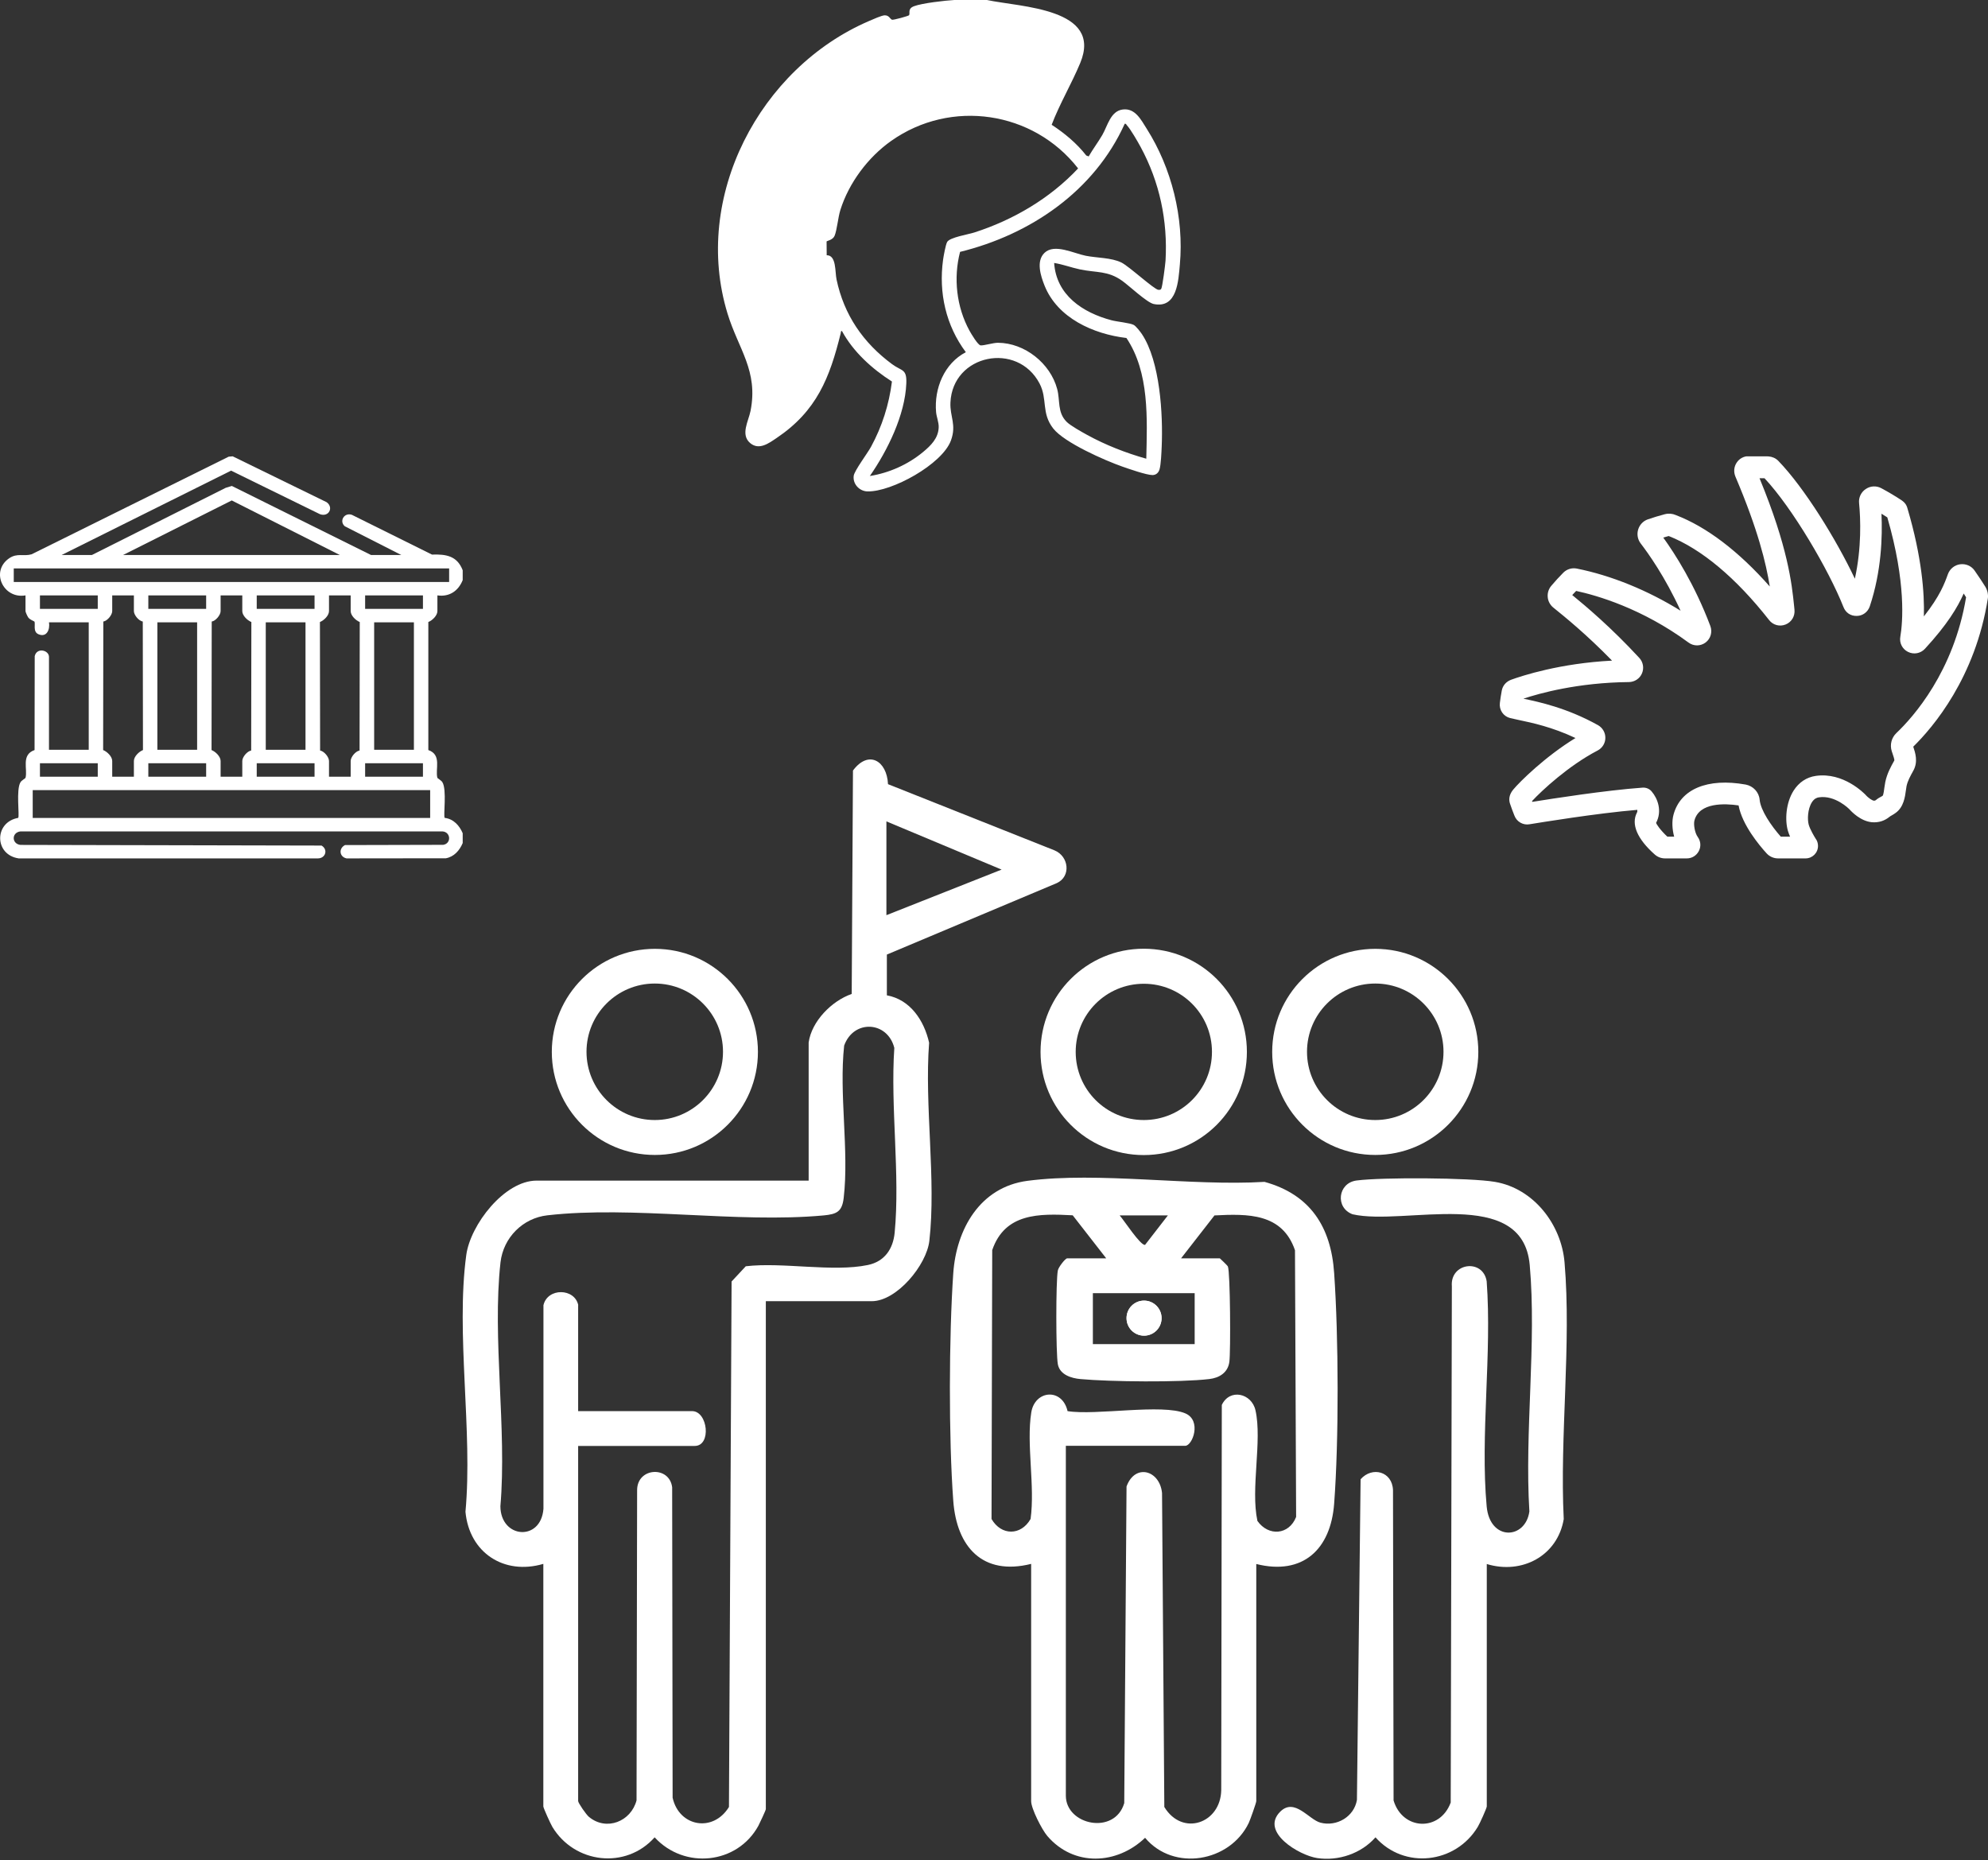 <svg width="623" height="583" viewBox="0 0 623 583" fill="none" xmlns="http://www.w3.org/2000/svg">
<rect x="0" y="0" width="623" height="583" fill="#333333" stroke="none"/>
<g clip-path="url(#clip0_8850_19501)">
<path d="M565.861 269H557.193C555.843 269 554.553 268.428 553.654 267.463C551.314 264.902 545.975 258.515 544.835 252.399C540.546 251.766 532.538 251.405 531.008 257.099C530.678 258.304 531.098 261.016 532.058 262.311C532.988 263.607 533.108 265.294 532.388 266.68C531.668 268.096 530.228 269 528.639 269H521.77C520.6 269 519.49 268.578 518.62 267.825C513.072 262.944 511.092 258.274 512.982 254.659C513.132 254.387 513.132 254.086 513.102 253.785C500.264 254.869 482.867 257.732 479.328 258.304C477.319 258.666 475.309 257.521 474.589 255.592C474.109 254.387 473.629 253.122 473.209 251.856C472.849 250.802 472.759 249.205 474.199 247.458C476.299 244.927 484.307 237.033 493.725 231.278C486.377 227.813 480.048 226.488 476.029 225.644C474.889 225.403 473.929 225.192 473.209 225.011C471.11 224.469 469.76 222.481 470.03 220.281C470.18 218.955 470.39 217.69 470.63 216.395C470.93 214.828 471.98 213.623 473.539 213.02C477.049 211.755 488.836 207.868 505.183 207.024C497.175 198.799 490.276 193.225 487.067 190.634L486.767 190.393C485.777 189.58 485.117 188.374 485.027 187.109C484.907 185.813 485.327 184.518 486.167 183.554C487.367 182.138 488.596 180.782 489.916 179.456C490.996 178.372 492.556 177.889 494.055 178.161C504.853 180.3 516.401 185 526.659 191.387C521.8 180.752 516.491 173.34 514.151 170.297C513.192 169.032 512.922 167.405 513.371 165.928C513.821 164.452 514.931 163.277 516.371 162.765C518.111 162.162 519.91 161.62 521.74 161.138C522.94 160.836 524.139 160.957 525.159 161.409C534.787 165.085 544.895 172.768 554.613 183.795C553.474 176.594 550.924 165.988 543.846 149.357C543.246 147.911 543.366 146.284 544.235 144.988C545.075 143.693 546.485 142.94 548.045 142.94C550.024 142.94 552.964 142.94 554.223 143.03C555.393 143.12 556.443 143.572 557.253 144.386C565.411 152.792 575.429 169.001 581.278 181.354C583.408 171.623 583.078 162.644 582.598 157.643C582.418 155.925 583.228 154.208 584.698 153.244C586.167 152.25 588.027 152.159 589.587 153.003C591.776 154.178 593.906 155.443 595.915 156.769C596.065 156.859 596.185 156.95 596.305 157.07C596.755 157.402 597.445 158.065 597.775 159.36C602.274 174.575 603.114 185.904 602.904 193.165C607.973 186.747 609.413 182.77 610.432 179.938C611.032 178.281 612.502 177.076 614.242 176.835C616.011 176.594 617.751 177.317 618.771 178.763C619.971 180.481 621.14 182.228 622.25 184.006C622.7 184.849 622.91 185.572 622.97 186.296C623.03 186.657 623.03 187.019 622.97 187.41C619.071 212.357 605.753 227.934 599.575 233.99C600.204 235.888 601.164 238.72 599.575 241.552C598.615 243.3 597.835 244.686 597.475 246.343C597.415 246.674 597.355 247.096 597.295 247.518C596.995 249.778 596.575 252.911 594.086 254.719C593.696 255.02 593.246 255.291 592.766 255.562C592.466 255.713 592.316 255.834 592.196 255.924C590.546 257.28 588.717 257.822 586.647 257.671C583.078 257.34 580.288 254.417 579.509 253.544C579.509 253.544 575.099 249.085 570 249.868C569.431 249.958 568.591 250.199 567.811 251.405C566.461 253.544 566.371 256.858 566.821 258.455C567.241 259.901 568.561 262.161 568.921 262.703C568.921 262.703 568.921 262.733 568.951 262.763C569.461 263.426 569.73 264.24 569.73 265.083C569.73 267.252 567.991 269 565.831 269H565.861ZM558.063 262.191H560.972C560.702 261.558 560.462 260.925 560.312 260.413C559.322 257.069 559.622 251.646 562.082 247.759C563.732 245.168 566.131 243.571 569.011 243.149C577.739 241.884 584.248 248.723 584.548 248.994C585.567 250.169 586.767 250.862 587.217 250.922C587.607 250.922 587.667 250.862 587.847 250.742C588.417 250.26 589.017 249.898 589.497 249.657C589.677 249.567 589.856 249.476 590.006 249.356C590.246 249.024 590.456 247.458 590.546 246.704C590.636 246.102 590.726 245.529 590.816 245.047C591.386 242.366 592.526 240.317 593.636 238.329C593.726 237.997 593.336 236.912 593.126 236.28L592.826 235.376C592.196 233.357 592.766 231.188 594.266 229.742C599.605 224.68 612.262 210.459 616.131 187.169C615.891 186.778 615.651 186.386 615.382 185.994C613.462 190.333 610.253 195.696 603.234 203.318C601.854 204.795 599.725 205.186 597.925 204.283C596.155 203.409 595.165 201.481 595.525 199.522C596.275 195.093 597.385 182.62 591.446 162.132C590.846 161.74 590.246 161.379 589.617 160.987C589.946 168.158 589.617 179.034 585.957 190.001C585.357 191.779 583.768 192.984 581.908 193.014C579.928 193.075 578.399 191.99 577.709 190.242C573.12 178.643 561.722 159.209 552.964 149.869C552.514 149.869 551.974 149.869 551.404 149.869C560.312 171.502 561.512 182.891 562.232 189.851L562.352 191.056C562.562 193.075 561.452 194.943 559.592 195.696C557.733 196.449 555.633 195.907 554.403 194.31C544.055 181.113 533.198 172.014 522.94 167.977C522.37 168.128 521.8 168.278 521.23 168.459C524.859 173.491 531.098 183.192 535.987 196.178C536.677 198.046 536.107 200.125 534.517 201.33C532.928 202.535 530.768 202.565 529.148 201.36C514.571 190.634 500.384 186.567 493.935 185.181C493.515 185.603 493.125 186.054 492.706 186.476C496.995 189.971 504.943 196.66 513.731 206.181C514.931 207.476 515.261 209.374 514.571 211.001C513.881 212.658 512.262 213.713 510.492 213.743C494.445 213.894 482.328 217.298 477.379 218.955C477.379 218.955 477.409 218.955 477.439 218.955C482.178 219.95 490.966 221.788 500.774 227.241C502.214 228.054 503.114 229.591 503.084 231.248C503.084 232.905 502.124 234.442 500.654 235.195C491.566 239.925 483.107 247.789 480.108 251.043L480.198 251.284C486.587 250.26 503.084 247.669 514.781 246.825C515.861 246.765 516.911 247.186 517.601 248.03C519.49 250.23 520.96 254.146 518.98 257.882C519.07 258.214 520.21 260.052 522.52 262.191H524.649C524.019 259.871 523.899 257.31 524.439 255.321C526.599 247.277 535.087 243.722 547.055 245.861C549.424 246.313 551.224 248.241 551.434 250.591C551.734 253.935 555.063 258.786 558.063 262.191ZM480.858 253.001C480.858 253.001 480.858 253.032 480.858 253.062C480.858 253.062 480.858 253.032 480.858 253.001ZM591.206 161.288C591.206 161.288 591.206 161.318 591.206 161.349C591.206 161.349 591.206 161.318 591.206 161.288ZM589.347 157.04C589.347 157.04 589.347 157.04 589.347 157.07C589.347 157.07 589.347 157.07 589.347 157.04Z" fill="white"/>
</g>
<path d="M144.996 264.205C144.028 266.49 142.326 268.481 139.736 268.962L108.609 269C106.348 268.53 106.06 265.889 108.118 264.825L138.896 264.75C141.502 264.345 141.294 260.7 138.635 260.542H6.426C3.548 260.873 3.635 264.48 6.426 264.773L100.762 264.979C102.899 266.219 102.018 269.03 99.575 269H5.854C-1.811 267.876 -1.898 257.657 5.696 256.304C6.195 255.729 4.954 247.418 6.444 245.092C6.796 244.547 7.949 243.924 7.995 243.755C8.732 241.042 6.528 236.53 10.831 235.049L10.88 205.626C11.523 202.782 15.35 203.732 15.35 205.848V234.955H27.807V195.019H15.35C15.721 197.21 14.677 199.889 12.026 198.743C10.215 197.961 11.19 195.425 10.778 194.779C10.714 194.677 9.39 194.245 8.838 193.475C8.589 193.126 7.991 191.818 7.991 191.502V186.58C1.04 187.794 -3.127 179.032 2.912 174.925C5.408 173.231 7.435 174.426 9.893 173.704L71.666 143.109L72.922 143L102.354 157.372C104.646 159.017 103.05 162.143 100.267 161.133L72.415 147.486L19.317 173.922H28.802L70.736 152.87L72.653 152.284L116.271 173.922H125.755L108.061 164.924C106.208 163.346 107.853 160.52 110.262 161.328L135.368 173.791C139.823 173.637 143.257 174.197 145 178.705V181.797C143.639 185.172 140.844 187.122 137.074 186.58V191.502C137.074 192.904 135.478 194.433 134.23 194.925V235.049C138.537 236.53 136.332 241.042 137.066 243.755C137.111 243.924 138.265 244.544 138.617 245.092C140.107 247.414 138.862 255.729 139.365 256.304C142.122 256.638 143.979 258.69 145 261.113V264.205H144.996ZM38.562 173.926H106.499L72.627 156.827L38.562 173.926ZM140.749 178.13H4.312V182.376H140.749V178.13ZM30.636 186.58H12.518V190.8H30.636V186.58ZM41.958 186.58H35.166V191.502C35.166 192.716 33.657 194.568 32.379 194.779L32.322 235.049C33.566 235.541 35.166 237.071 35.166 238.472V243.394H41.958V238.472C41.958 237.071 43.554 235.541 44.802 235.049L44.745 194.779C43.471 194.568 41.958 192.716 41.958 191.502V186.58ZM64.602 186.58H46.484V190.8H64.602V186.58ZM75.928 186.58H69.136V191.502C69.136 192.716 67.628 194.568 66.349 194.779L66.293 235.049C67.537 235.541 69.136 237.071 69.136 238.472V243.394H75.928V238.472C75.928 237.258 77.437 235.406 78.715 235.196L78.772 194.925C77.528 194.433 75.928 192.904 75.928 191.502V186.58ZM80.455 186.58V190.8H98.573V186.58H80.455ZM109.895 186.58H103.103V191.502C103.103 192.904 101.507 194.433 100.259 194.925L100.316 235.196C101.591 235.406 103.103 237.258 103.103 238.472V243.394H109.895V238.472C109.895 237.258 111.404 235.406 112.682 235.196L112.739 194.925C111.495 194.433 109.895 192.904 109.895 191.502V186.58ZM114.425 186.58V190.8H132.543V186.58H114.425ZM61.774 195.019H49.317V234.955H61.774V195.019ZM95.74 195.019H83.284V234.955H95.74V195.019ZM129.711 195.019H117.254V234.955H129.711V195.019ZM30.636 239.175H12.518V243.394H30.636V239.175ZM64.602 239.175H46.484V243.394H64.602V239.175ZM80.455 239.175V243.394H98.573V239.175H80.455ZM114.425 239.175V243.394H132.543V239.175H114.425ZM10.252 247.613V256.33H134.805V247.613H10.252Z" fill="white"/>
<path d="M309.29 0C319.896 2.263 345.675 2.549 338.52 19.752C335.801 26.291 332.1 32.471 329.571 39.103C333.634 41.758 337.411 44.892 340.416 48.731L341.169 49.02C342.486 46.718 344.102 44.603 345.437 42.307C347.11 39.432 348.005 34.779 351.881 34.309C355.757 33.839 357.586 37.549 359.346 40.327C367.171 52.654 371.065 68.254 369.748 82.853C369.287 87.949 368.928 96.787 361.547 95.268C359.44 94.834 353.861 89.558 351.673 88C347.11 84.755 343.716 85.532 338.411 84.417C335.696 83.848 333.062 82.829 330.349 82.407C331.03 92.505 339.319 97.977 348.33 100.364C350.112 100.834 354.063 101.18 355.293 101.825C355.98 102.187 357.372 103.977 357.845 104.685C363.557 113.252 364.491 129.906 364.051 140.007C363.973 141.79 363.828 145.599 363.361 147.136C363.054 148.146 362.279 148.866 361.188 148.872C359.325 148.884 353.801 146.946 351.772 146.238C346.266 144.313 333.52 138.708 330.054 134.269C326.262 129.415 328.333 125.067 325.783 120.194C318.833 106.921 298.515 111.028 297.849 126.142C297.653 130.599 299.814 133.076 298.006 138.03C295.287 145.479 279.473 154.175 271.842 153.997C269.304 153.937 267.182 151.647 267.538 149.092C267.764 147.474 271.845 142.062 272.945 140.04C276.414 133.676 278.611 126.775 279.518 119.561C273.297 115.593 267.402 110.274 263.864 103.751C263.433 103.66 263.547 104.091 263.472 104.399C260.012 118.446 255.931 128.806 243.387 137.252C240.951 138.892 237.874 141.209 235.083 138.84C231.979 136.204 234.58 131.937 235.204 128.773C237.684 116.171 231.409 109.44 227.994 98.266C216.824 61.76 238.07 21.292 272.39 6.563C273.415 6.123 276.35 4.794 277.261 4.8C278.662 4.809 278.834 5.864 279.524 6.174C279.913 6.349 284.741 5.008 284.886 4.77C285.29 4.101 284.334 2.739 286.426 1.95C289.006 0.973 296.237 0.163 299.067 0H309.293L309.29 0ZM302.675 110.368C296.43 102.003 294.121 91.779 295.537 81.434C295.694 80.286 296.342 76.646 296.83 75.811C297.668 74.38 303.407 73.473 305.312 72.861C317.567 68.923 329.041 62.176 337.857 52.781C323.839 34.785 298.021 30.925 279.295 44.145C272.037 49.267 266.034 57.28 263.354 65.801C262.61 68.173 262.311 72.057 261.537 73.907C260.985 75.224 259.089 75.483 259.038 75.67L259.071 79.985C262.146 79.949 261.645 85.168 262.155 87.578C264.496 98.694 270.503 107.415 279.539 114.104C282.641 116.4 284.202 115.487 284.021 120.146C283.632 130.042 278.135 141.179 272.595 149.167C278.659 148.203 284.558 145.563 289.28 141.643C291.728 139.612 294.058 137.331 294.169 133.899C294.22 132.317 293.485 130.65 293.352 129.168C292.695 121.74 295.917 113.881 302.675 110.368ZM359.223 143.752C359.497 131.223 360.251 116.726 352.999 105.917C342.673 104.7 331.395 99.68 327.332 89.474C326.126 86.448 324.631 81.817 327.332 79.231C330.451 76.242 336.458 79.403 340.265 80.154C343.797 80.85 348.237 80.723 351.399 82.254C353.816 83.426 361.7 90.739 363.011 90.821C363.367 90.842 363.671 90.86 363.901 90.525C364.28 89.974 365.191 82.811 365.257 81.657C365.965 69.155 363.406 57.084 357.475 46.106C356.577 44.446 354.349 40.547 353.165 39.287C352.957 39.067 352.9 38.682 352.463 38.79C342.929 59.88 322.947 73.5 300.866 78.933C298.735 87.123 299.742 96.205 303.829 103.651C304.332 104.567 306.472 108.186 307.316 108.237C308.413 108.307 311.231 107.412 312.753 107.418C321.135 107.466 329.152 113.86 331.298 121.9C332.278 125.57 331.286 129.183 334.252 132.181C335.458 133.398 339.044 135.381 340.678 136.282C346.438 139.455 352.897 141.971 359.226 143.749L359.223 143.752Z" fill="white"/>
<path d="M253.416 326.697C254.349 320.022 260.665 313.634 266.909 311.481L267.304 241.469C272.149 234.938 277.926 238.347 278.285 245.739L330.462 266.481C334.984 268.347 335.702 274.663 331.18 276.744L277.926 299.137V311.912C285.247 313.24 289.589 319.771 291.168 326.768C289.661 346.398 293.429 369.651 291.24 388.85C290.378 396.422 281.048 407.762 273.189 407.762H239.995V566.949C239.995 567.272 238.057 571.399 237.663 572.152C231.06 584.21 214.481 585.932 205.151 575.777C196.143 585.896 180.067 584.03 173.105 572.511C172.567 571.614 170.27 566.59 170.27 566.088V490.083C157.925 493.707 147.052 486.566 145.868 473.755C148.201 448.527 142.782 417.845 146.119 393.3C147.411 383.79 158.069 369.974 168.153 369.974H253.416V326.732V326.697ZM277.783 257.402V286.792L313.883 272.51L277.783 257.402ZM181.179 409.018V442.211H216.885C221.837 442.211 223.022 453.121 217.711 453.121H181.179V564.401C181.179 565.011 183.727 568.707 184.588 569.389C190.079 573.911 197.758 570.789 199.481 564.186L199.66 466.937C199.696 459.831 209.78 459.257 210.641 466.075L210.785 563.36C212.794 572.439 223.452 574.377 228.44 566.267L229.265 401.589L233.715 396.817C245.199 395.453 261.024 398.718 271.969 396.422C277.173 395.345 279.864 391.434 280.366 386.338C282.125 368.108 279.003 346.936 280.259 328.383C278.141 319.986 267.519 319.376 264.541 327.665C262.89 342.773 266.12 360.608 264.397 375.393C263.895 379.735 262.208 380.489 258.117 380.883C230.88 383.395 198.404 377.797 171.562 380.847C163.811 381.709 157.746 387.845 156.849 395.561C154.193 419.281 158.894 447.81 156.813 472.032C156.885 482.152 169.516 483.157 170.306 472.822V409.018C171.598 403.491 180.103 403.635 181.215 409.018H181.179Z" fill="white"/>
<path d="M393.692 490.083V564.437C393.692 564.94 391.754 570.394 391.324 571.291C385.403 583.528 367.783 586.578 358.848 575.921C350.056 584.354 336.527 585.071 328.201 575.346C326.515 573.373 323.142 566.77 323.142 564.437V490.083C307.926 493.887 299.816 484.772 298.74 470.382C297.268 450.645 297.376 418.707 298.74 398.934C299.709 385.226 307.065 372.02 321.957 370.046C344.35 367.104 373.273 371.769 396.276 370.369C410.594 374.317 417.125 384.472 418.094 398.934C419.494 418.958 419.601 451.291 418.094 471.243C417.018 485.489 408.333 493.779 393.692 490.119V490.083ZM346.646 394.305L336.168 380.848C325.654 380.274 314.924 380.13 310.941 391.757L310.725 476.016C313.775 481.291 319.948 481.291 322.962 476.016C324.398 465.717 321.599 452.547 323.178 442.642C324.29 435.609 332.867 434.855 334.553 442.212C343.345 443.647 364.266 439.807 371.479 442.929C376.647 445.154 373.74 453.085 371.407 453.085H334.015V562.715C334.015 571.973 349.338 575.167 352.316 565.047L353.034 465.824C355.69 458.54 363.441 460.693 364.159 467.87L364.876 566.267C370.546 575.598 382.496 571.399 382.711 561.028L382.891 440.274C385.403 434.999 392.257 436.614 393.441 441.96C395.594 451.542 391.862 466.47 394.051 476.626C397.532 481.542 403.955 481.04 406.18 475.37L405.821 391.793C401.838 380.166 391.109 380.345 380.594 380.884L370.115 394.341H382.281C382.281 394.341 384.577 396.458 384.793 396.888C385.546 398.575 385.69 423.515 385.259 426.745C384.829 430.118 382.137 431.805 378.943 432.164C369.793 433.24 347.938 433.025 338.572 432.164C335.773 431.913 332.113 430.836 331.503 427.499C330.893 424.161 330.857 401.482 331.503 398.144C331.718 397.032 333.871 394.341 334.41 394.341H346.575L346.646 394.305ZM365.989 380.884H350.881C352.137 382.247 357.448 390.465 358.848 390.106L365.989 380.884ZM374.386 405.25H342.484V421.219H374.386V405.25Z" fill="white"/>
<path d="M465.929 490.083V566.088C465.929 566.59 463.669 571.614 463.095 572.511C456.133 584.031 440.056 585.897 431.049 575.777C426.599 580.837 419.458 583.277 412.783 582.272C407.077 581.411 394.841 574.09 401.192 567.739C405.714 563.253 410.128 570.215 413.824 571.184C418.884 572.511 424.374 569.318 425.236 564.042L426.384 463.563C430.044 459.437 436.324 461.123 436.539 466.972L436.719 564.222C439.518 573.588 451.217 574.09 454.626 564.868L454.984 403.097C454.374 395.668 464.745 394.341 465.894 401.518C467.58 424.233 463.848 449.712 465.894 472.068C466.898 483.013 478.059 482.475 479.279 473.647C477.736 448.779 481.575 420.932 479.386 396.422C477.162 371.41 440.2 384.257 423.872 380.525C418.346 378.479 419.243 370.692 425.128 369.939C433.094 368.898 460.69 369.041 468.477 370.369C480.607 372.415 489.291 383.683 490.296 395.597C492.485 421.183 488.753 450.106 490.045 476.051C488.107 487.571 476.946 493.492 465.894 490.119L465.929 490.083Z" fill="white"/>
<path d="M390.75 329.639C390.75 347.51 376.288 361.972 358.417 361.972C340.546 361.972 326.084 347.51 326.084 329.639C326.084 311.768 340.546 297.306 358.417 297.306C376.288 297.306 390.75 311.768 390.75 329.639ZM379.805 329.639C379.805 317.833 370.259 308.287 358.453 308.287C346.647 308.287 337.101 317.833 337.101 329.639C337.101 341.445 346.647 350.991 358.453 350.991C370.259 350.991 379.805 341.445 379.805 329.639Z" fill="white"/>
<path d="M463.274 329.639C463.274 347.474 448.812 361.936 430.977 361.936C413.142 361.936 398.68 347.474 398.68 329.639C398.68 311.804 413.142 297.342 430.977 297.342C448.812 297.342 463.274 311.804 463.274 329.639ZM452.365 329.603C452.365 317.797 442.783 308.216 430.977 308.216C419.171 308.216 409.589 317.797 409.589 329.603C409.589 341.41 419.171 350.991 430.977 350.991C442.783 350.991 452.365 341.41 452.365 329.603Z" fill="white"/>
<path d="M237.52 329.639C237.52 347.474 223.058 361.936 205.223 361.936C187.388 361.936 172.926 347.474 172.926 329.639C172.926 311.804 187.388 297.342 205.223 297.342C223.058 297.342 237.52 311.804 237.52 329.639ZM226.574 329.603C226.574 317.797 216.993 308.216 205.187 308.216C193.381 308.216 183.799 317.797 183.799 329.603C183.799 341.41 193.381 350.991 205.187 350.991C216.993 350.991 226.574 341.41 226.574 329.603Z" fill="white"/>
<path d="M364.015 413.072C364.015 410.058 361.575 407.582 358.525 407.582C355.474 407.582 353.034 410.022 353.034 413.072C353.034 416.123 355.474 418.563 358.525 418.563C361.575 418.563 364.015 416.123 364.015 413.072Z" fill="white"/>
<path d="M358.525 418.563C361.557 418.563 364.015 416.105 364.015 413.072C364.015 410.04 361.557 407.582 358.525 407.582C355.492 407.582 353.034 410.04 353.034 413.072C353.034 416.105 355.492 418.563 358.525 418.563Z" fill="white"/>
<defs>
<clipPath id="clip0_8850_19501">
<rect width="153" height="126" fill="white" transform="translate(470 143)"/>
</clipPath>
</defs>
</svg>
